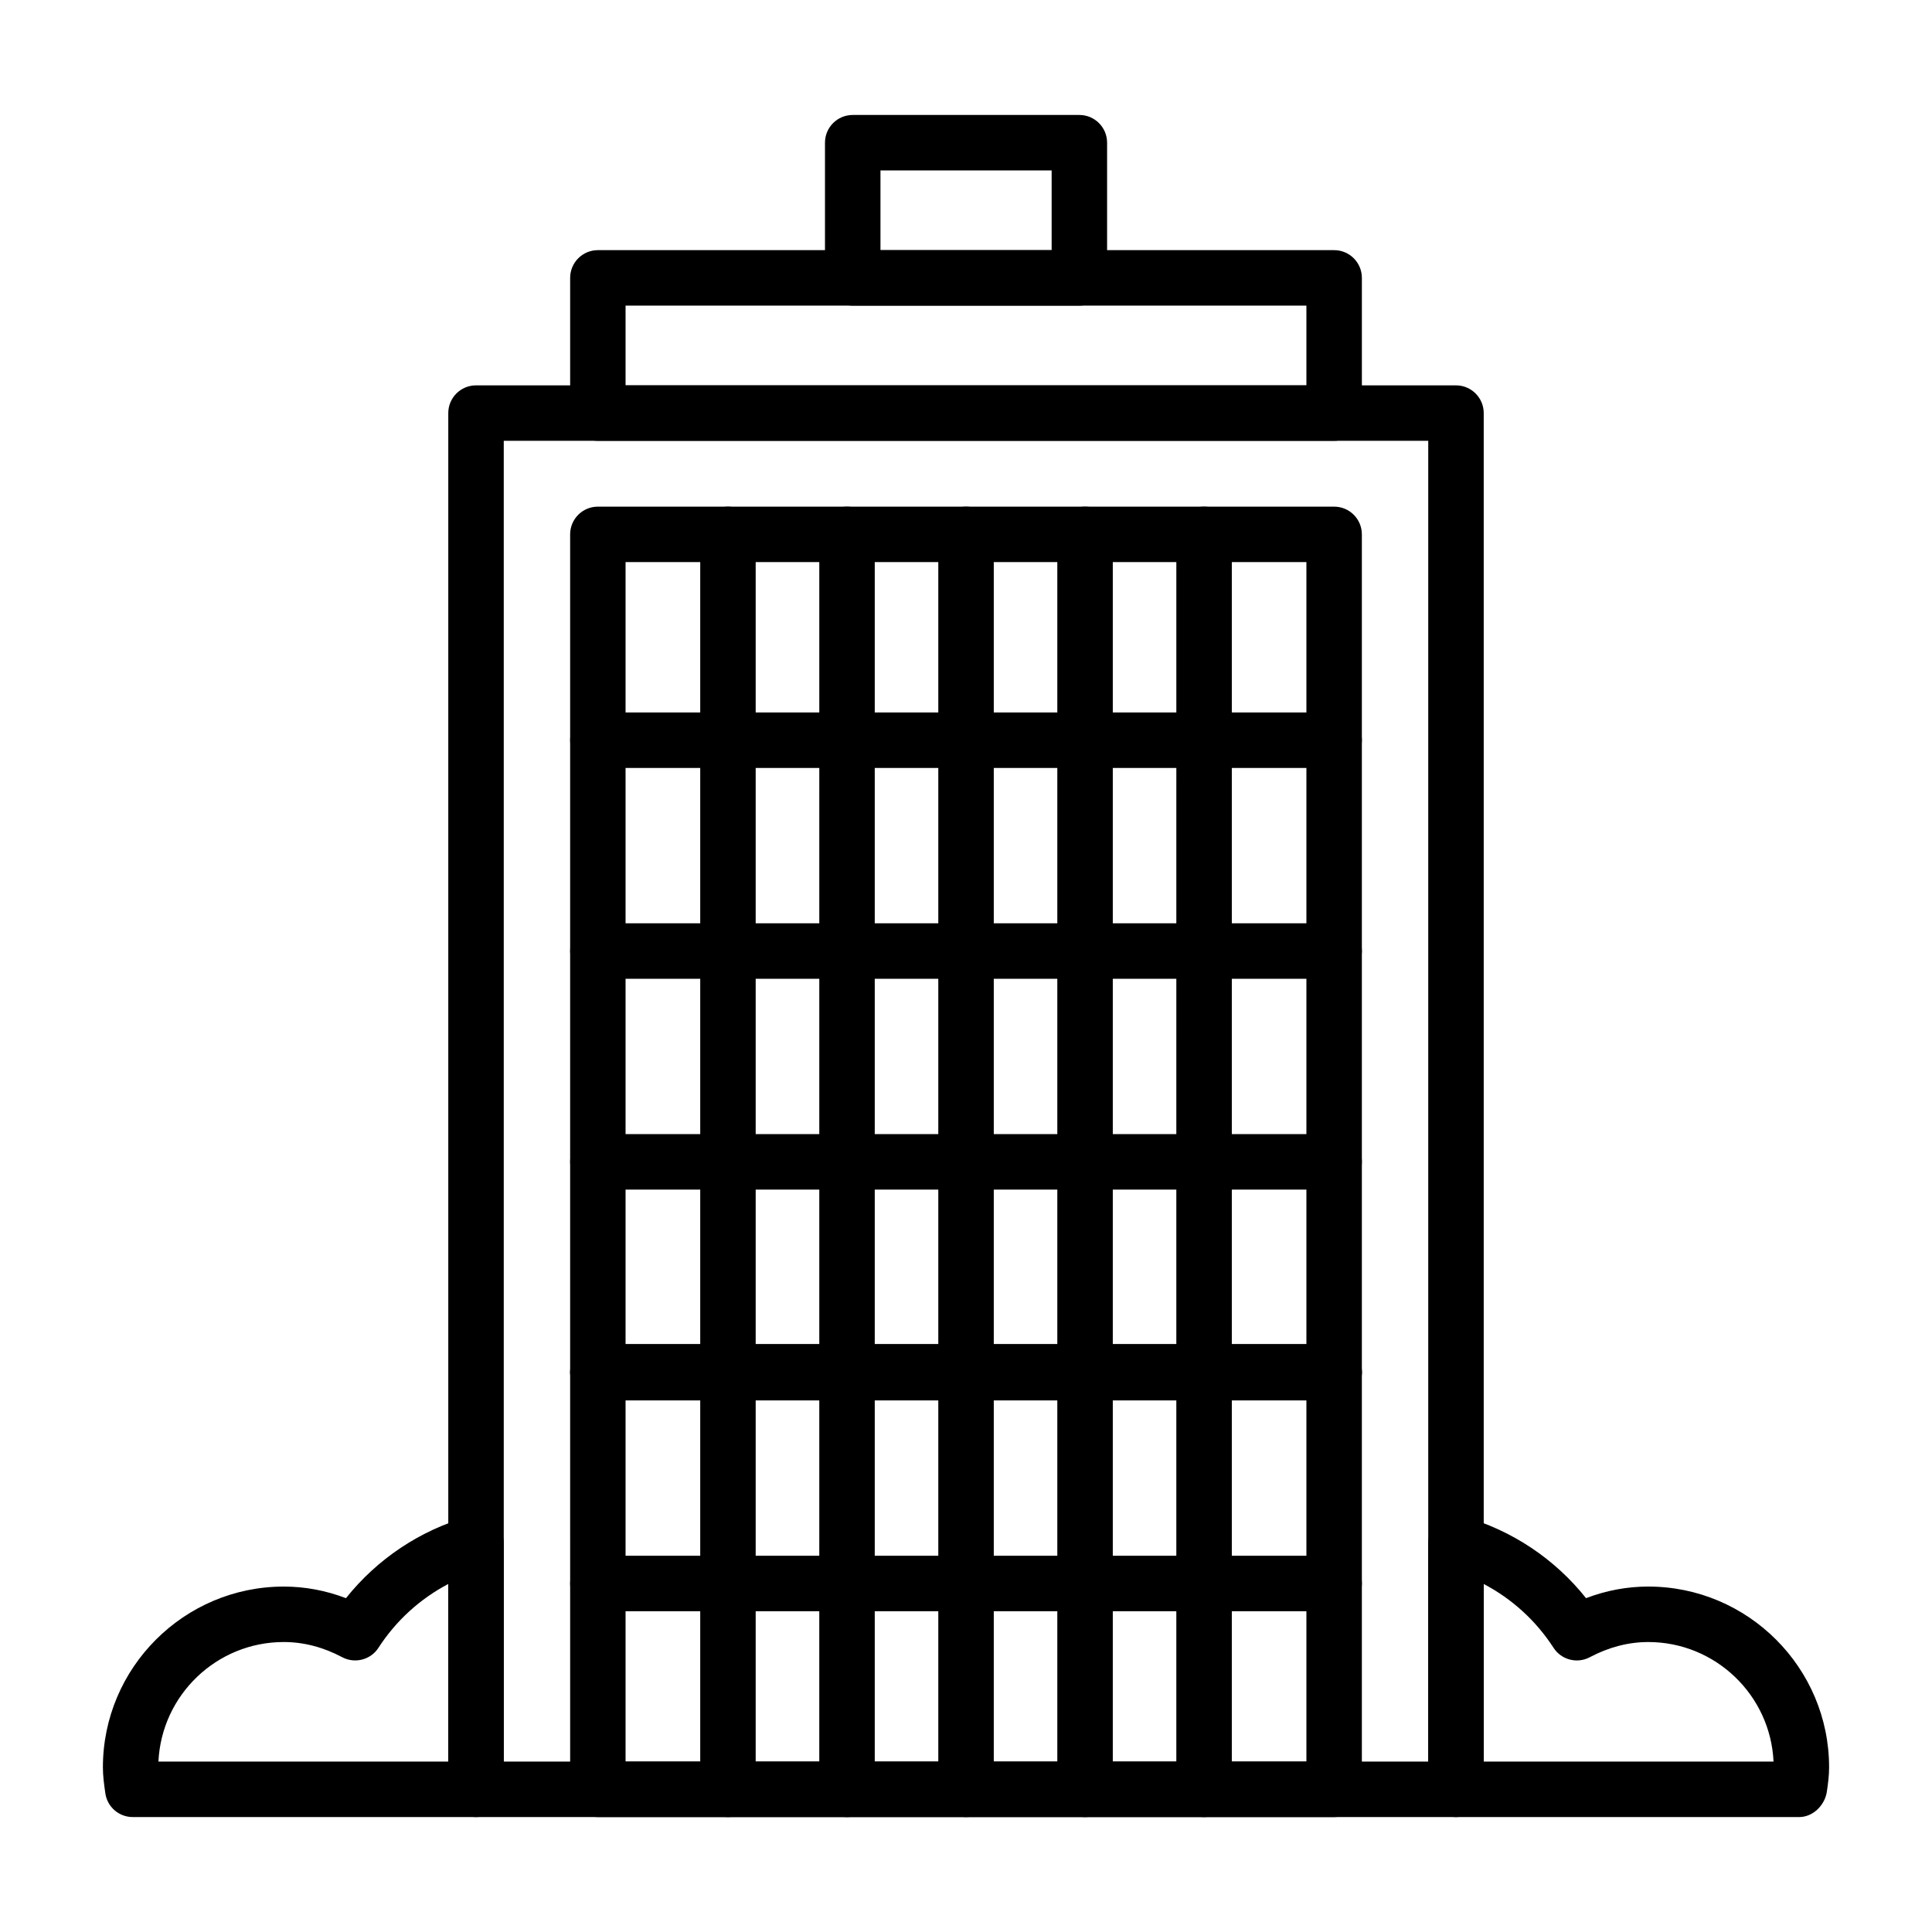 <?xml version="1.0" encoding="UTF-8"?>
<!-- Uploaded to: SVG Repo, www.svgrepo.com, Generator: SVG Repo Mixer Tools -->
<svg fill="#000000" width="800px" height="800px" version="1.1" viewBox="144 144 512 512" xmlns="http://www.w3.org/2000/svg">
 <g>
  <path d="m529.84 625.54h-259.69c-4.066 0-7.352-3.285-7.352-7.352v-364.72c0-4.047 3.285-7.344 7.352-7.344h259.7c4.066 0 7.352 3.301 7.352 7.344v364.72c-0.008 4.062-3.293 7.352-7.359 7.352zm-252.34-14.703h245v-350.02h-245z"/>
  <path d="m497.56 625.54h-195.12c-4.062 0-7.344-3.285-7.344-7.352l-0.004-332.57c0-4.066 3.285-7.352 7.344-7.352h195.12c4.066 0 7.352 3.285 7.352 7.352v332.57c0 4.062-3.281 7.352-7.348 7.352zm-187.78-14.703h180.43v-317.88h-180.43z"/>
  <path d="m497.56 260.82h-195.12c-4.062 0-7.344-3.269-7.344-7.352v-35.832c0-4.047 3.285-7.344 7.344-7.344h195.12c4.066 0 7.352 3.301 7.352 7.344v35.832c-0.004 4.082-3.285 7.352-7.352 7.352zm-187.78-14.695h180.43v-21.129h-180.43z"/>
  <path d="m430.04 224.99h-60.059c-4.066 0-7.352-3.269-7.352-7.352v-35.828c0-4.047 3.285-7.344 7.352-7.344h60.059c4.066 0 7.352 3.301 7.352 7.344v35.832c0 4.078-3.285 7.348-7.352 7.348zm-52.707-14.695h45.363v-21.133h-45.363z"/>
  <path d="m336.92 625.54c-4.066 0-7.352-3.285-7.352-7.352v-332.57c0-4.066 3.285-7.352 7.352-7.352 4.062 0 7.344 3.285 7.344 7.352v332.57c0.004 4.062-3.285 7.352-7.344 7.352z"/>
  <path d="m368.47 625.54c-4.066 0-7.352-3.285-7.352-7.352l0.004-332.57c0-4.066 3.285-7.352 7.352-7.352 4.062 0 7.344 3.285 7.344 7.352v332.57c0 4.062-3.285 7.352-7.348 7.352z"/>
  <path d="m400.01 625.54c-4.066 0-7.352-3.285-7.352-7.352v-332.57c0-4.066 3.285-7.352 7.352-7.352 4.062 0 7.352 3.285 7.352 7.352v332.57c0 4.062-3.289 7.352-7.352 7.352z"/>
  <path d="m431.55 625.54c-4.066 0-7.352-3.285-7.352-7.352v-332.57c0-4.066 3.285-7.352 7.352-7.352s7.352 3.285 7.352 7.352v332.57c0 4.062-3.289 7.352-7.352 7.352z"/>
  <path d="m463.09 625.54c-4.066 0-7.352-3.285-7.352-7.352l0.004-332.57c0-4.066 3.285-7.352 7.352-7.352s7.352 3.285 7.352 7.352v332.57c-0.004 4.062-3.289 7.352-7.356 7.352z"/>
  <path d="m497.56 514.88h-195.12c-4.062 0-7.344-3.301-7.344-7.352 0-4.082 3.285-7.352 7.344-7.352h195.12c4.066 0 7.352 3.269 7.352 7.352-0.004 4.043-3.285 7.352-7.352 7.352z"/>
  <path d="m497.56 459.25h-195.12c-4.062 0-7.344-3.285-7.344-7.352 0-4.066 3.285-7.352 7.344-7.352h195.12c4.066 0 7.352 3.285 7.352 7.352-0.004 4.066-3.285 7.352-7.352 7.352z"/>
  <path d="m497.56 403.38h-195.12c-4.062 0-7.344-3.285-7.344-7.344 0-4.066 3.285-7.352 7.344-7.352h195.12c4.066 0 7.352 3.285 7.352 7.352-0.004 4.059-3.285 7.344-7.352 7.344z"/>
  <path d="m497.56 570.99h-195.12c-4.062 0-7.344-3.285-7.344-7.352 0-4.066 3.285-7.352 7.344-7.352h195.12c4.066 0 7.352 3.285 7.352 7.352-0.004 4.066-3.285 7.352-7.352 7.352z"/>
  <path d="m497.56 515.12h-195.12c-4.062 0-7.344-3.285-7.344-7.352 0-4.062 3.285-7.344 7.344-7.344h195.12c4.066 0 7.352 3.285 7.352 7.344-0.004 4.062-3.285 7.352-7.352 7.352z"/>
  <path d="m497.56 347.51h-195.12c-4.062 0-7.344-3.285-7.344-7.344 0-4.066 3.285-7.352 7.344-7.352h195.12c4.066 0 7.352 3.285 7.352 7.352-0.004 4.055-3.285 7.344-7.352 7.344z"/>
  <path d="m620.81 625.54h-90.969c-4.066 0-7.352-3.285-7.352-7.352l0.004-65.219c0-2.312 1.078-4.481 2.91-5.871 1.855-1.391 4.266-1.824 6.445-1.203 12.867 3.664 24.191 11.234 32.469 21.633 5.356-2.039 10.883-3.074 16.48-3.074 26.426 0 47.934 21.508 47.934 47.918 0 2.188-0.277 4.297-0.59 6.394-0.508 3.613-3.668 6.773-7.332 6.773zm-83.617-14.703h76.812c-0.816-17.613-15.391-31.68-33.199-31.68-5.238 0-10.449 1.352-15.492 4.019-3.316 1.785-7.547 0.719-9.613-2.5-4.656-7.195-11.039-12.988-18.504-16.906z"/>
  <path d="m270.16 625.54h-90.973c-3.664 0-6.762-2.684-7.273-6.301-0.371-2.57-0.645-4.68-0.645-6.863 0-26.41 21.508-47.918 47.934-47.918 5.598 0 11.125 1.031 16.48 3.074 8.289-10.395 19.613-17.973 32.469-21.633 2.223-0.621 4.609-0.188 6.445 1.203 1.84 1.391 2.91 3.559 2.91 5.871v65.215c0 4.062-3.293 7.352-7.348 7.352zm-84.172-14.703h76.816v-47.07c-7.461 3.918-13.855 9.719-18.504 16.906-2.066 3.219-6.289 4.281-9.617 2.5-5.039-2.672-10.246-4.019-15.488-4.019-17.816 0.008-32.379 14.07-33.207 31.684z"/>
 </g>
</svg>